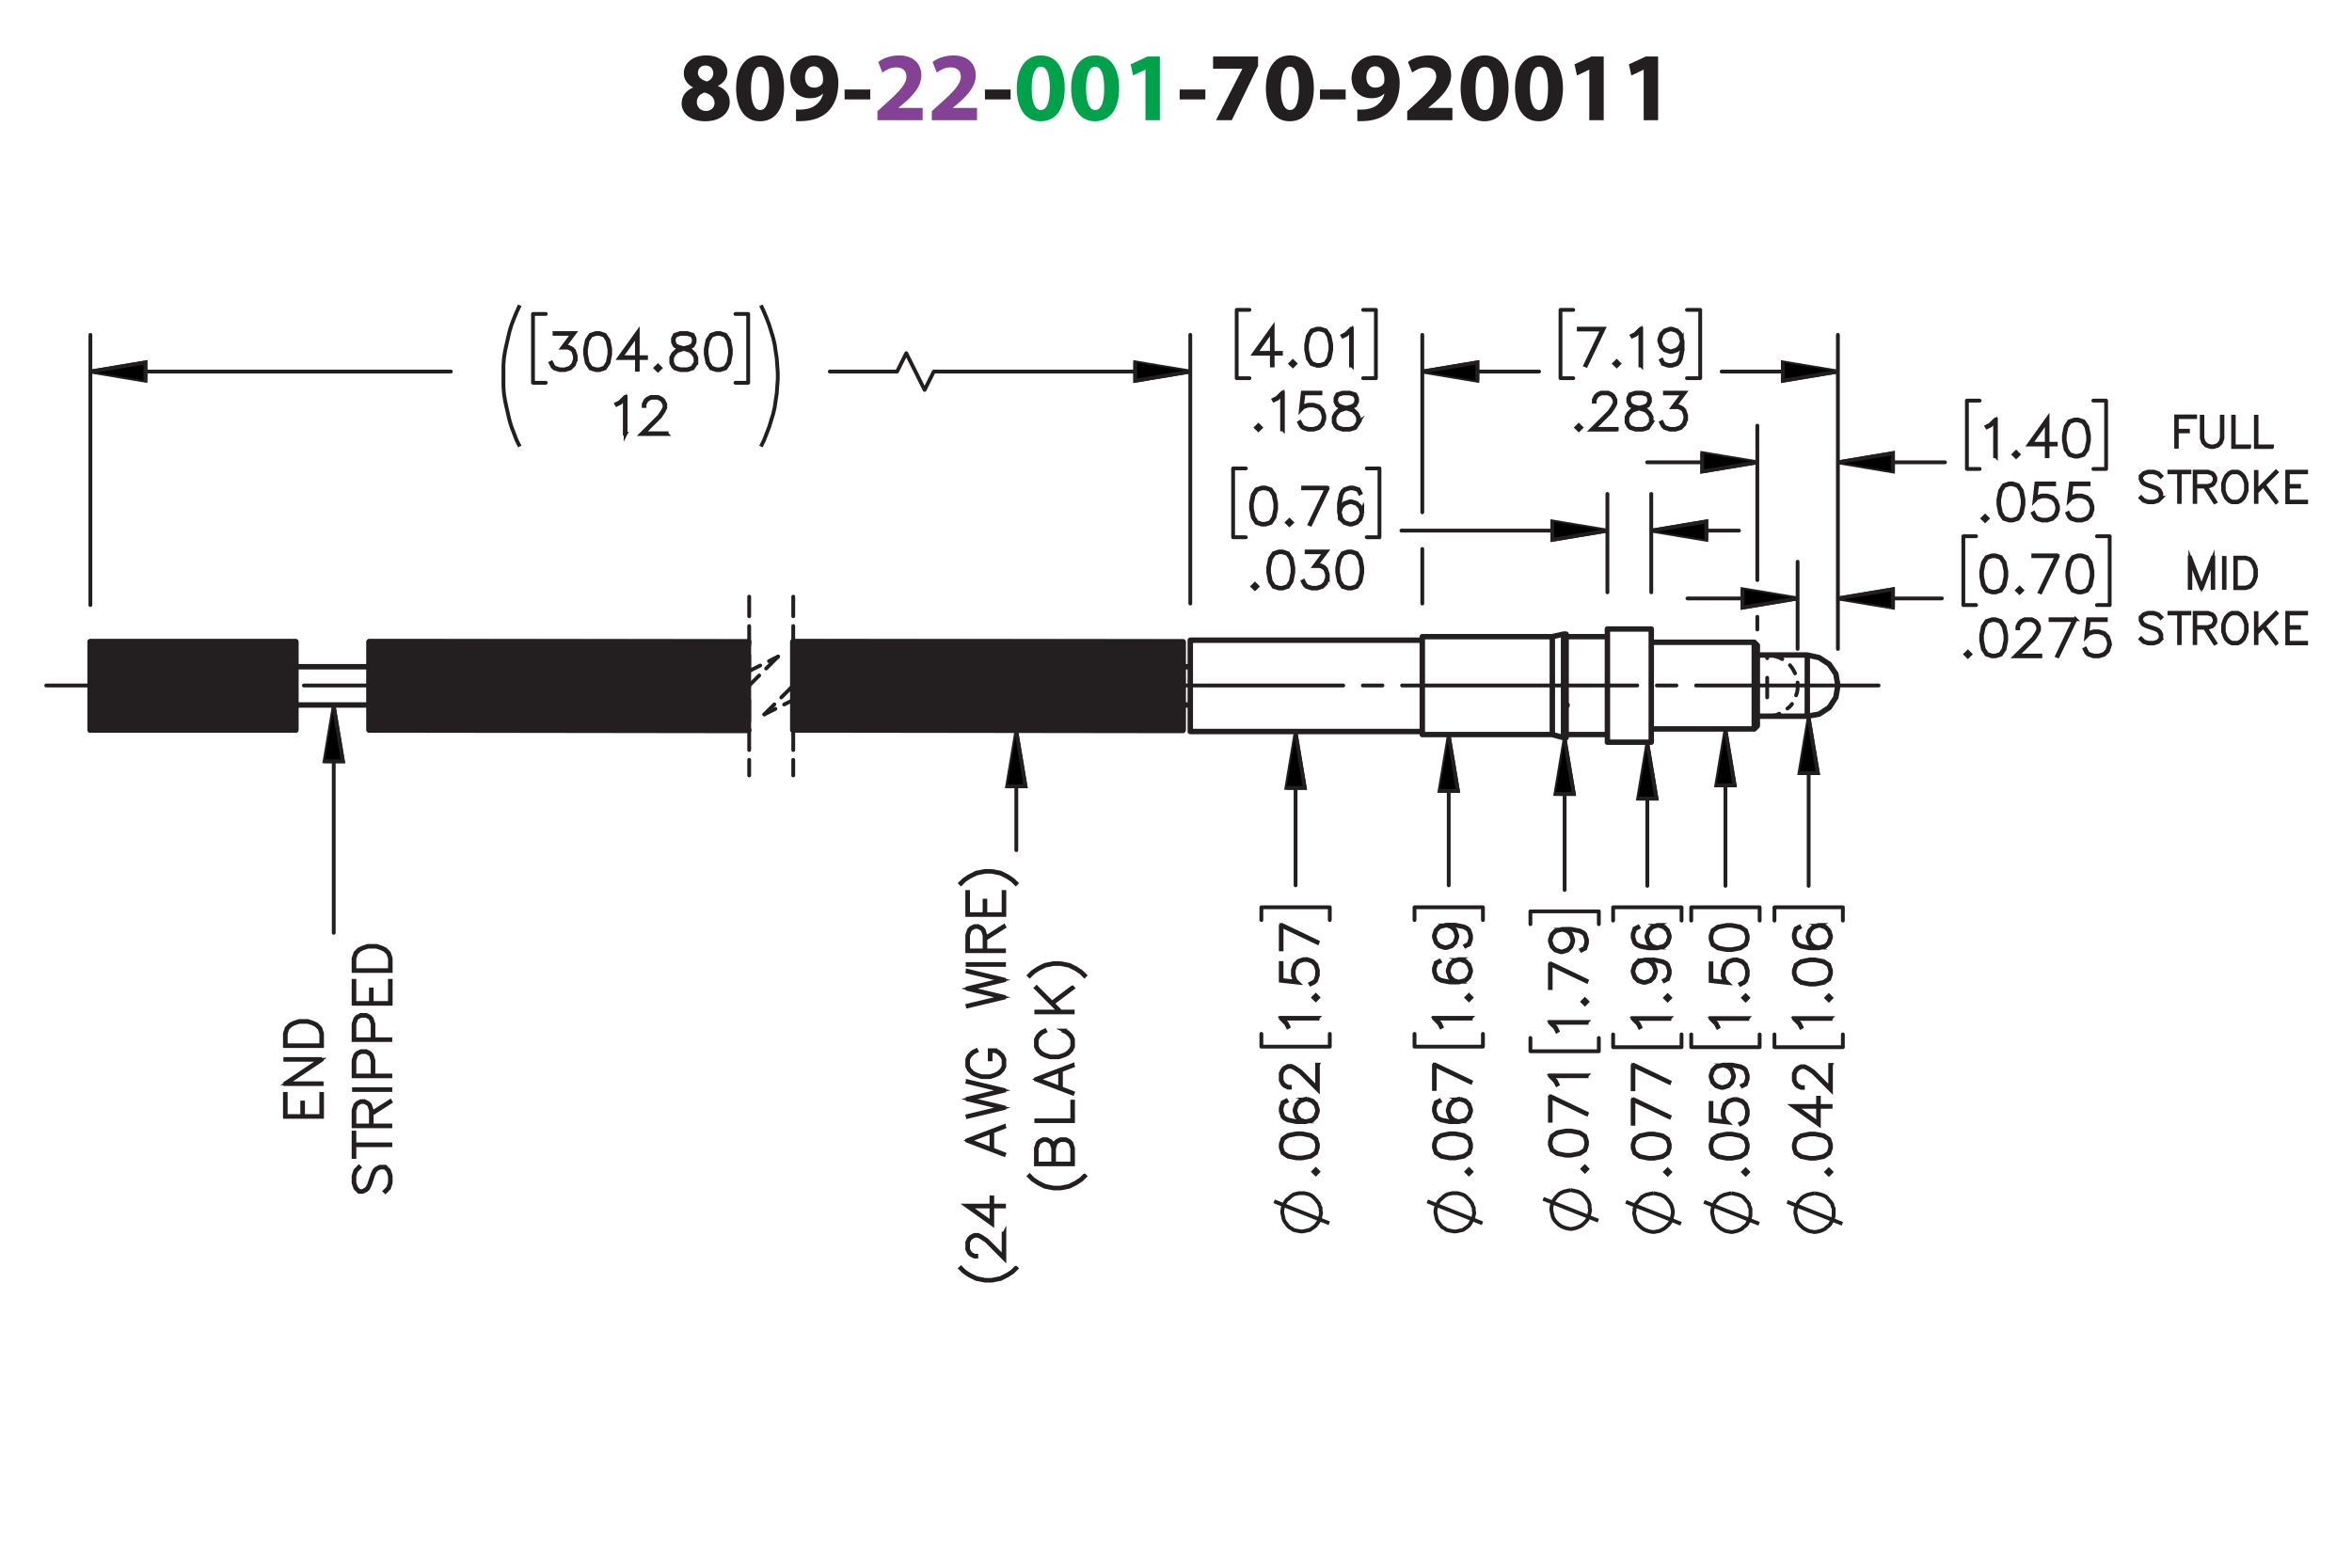 <?xml version="1.0" encoding="UTF-8"?><svg id="Layer_1" xmlns="http://www.w3.org/2000/svg" viewBox="0 0 432 288"><defs><style>.cls-1{stroke-dashoffset:42.581px;}.cls-1,.cls-2,.cls-3,.cls-4,.cls-5,.cls-6,.cls-7,.cls-8,.cls-9,.cls-10,.cls-11,.cls-12{stroke:#231f20;}.cls-1,.cls-2,.cls-4,.cls-5,.cls-7,.cls-9,.cls-10,.cls-11,.cls-12{stroke-linecap:round;stroke-linejoin:round;}.cls-1,.cls-3,.cls-4,.cls-5,.cls-6,.cls-7,.cls-9,.cls-10,.cls-11{stroke-width:.7px;}.cls-1,.cls-3,.cls-4,.cls-5,.cls-7,.cls-9,.cls-10,.cls-11,.cls-12{fill:none;}.cls-1,.cls-7,.cls-9{stroke-dasharray:43.2 3.6 3.6 3.6;}.cls-2,.cls-13{fill:#231f20;}.cls-3,.cls-6,.cls-8{stroke-miterlimit:10;}.cls-4{stroke-dashoffset:1.331px;}.cls-4,.cls-10,.cls-11{stroke-dasharray:3.6 1.8;}.cls-7{stroke-dashoffset:-3.824px;}.cls-8{stroke-width:.7px;}.cls-14{fill:#00a14b;}.cls-9{stroke-dashoffset:6.671px;}.cls-15{fill:#834293;}.cls-10{stroke-dashoffset:-.203px;}.cls-11{stroke-dashoffset:.491px;}</style></defs><path class="cls-13" d="M127.287,16.049c-1.135-.594-1.693-1.548-1.693-2.575,0-1.98,1.783-3.295,4.123-3.295,2.737,0,3.871,1.585,3.871,3.007,0,1.008-.54,1.998-1.71,2.575v.054c1.152.432,2.161,1.404,2.161,2.898,0,2.125-1.783,3.565-4.502,3.565-2.971,0-4.339-1.675-4.339-3.259,0-1.404.81-2.377,2.089-2.935v-.036ZM131.248,18.93c0-1.026-.774-1.639-1.836-1.927-.9.252-1.422.9-1.422,1.747-.018.846.63,1.639,1.656,1.639.954,0,1.603-.63,1.603-1.458ZM128.186,13.384c0,.792.702,1.296,1.639,1.585.63-.18,1.188-.756,1.188-1.476,0-.738-.415-1.458-1.422-1.458-.936,0-1.405.63-1.405,1.35Z"/><path class="cls-13" d="M144.01,16.175c0,3.601-1.458,6.104-4.43,6.104-3.024,0-4.357-2.719-4.375-6.032,0-3.403,1.422-6.067,4.447-6.067,3.115,0,4.357,2.791,4.357,5.996ZM137.942,16.247c0,2.683.648,3.961,1.692,3.961,1.062,0,1.639-1.333,1.639-3.997,0-2.593-.558-3.961-1.657-3.961-.99,0-1.674,1.261-1.674,3.997Z"/><path class="cls-13" d="M146.204,20.119c.36.036.648.018,1.188,0,.846-.054,1.692-.288,2.305-.72.774-.522,1.278-1.296,1.476-2.179l-.036-.018c-.522.54-1.296.846-2.359.846-1.98,0-3.637-1.368-3.637-3.655s1.837-4.213,4.412-4.213c3.007,0,4.429,2.305,4.429,5.042,0,2.449-.774,4.213-2.053,5.401-1.116,1.008-2.665,1.548-4.483,1.621-.45.036-.936.018-1.242,0v-2.124ZM147.86,14.23c0,1.009.559,1.873,1.657,1.873.756,0,1.278-.342,1.53-.756.09-.18.126-.36.126-.702.018-1.243-.45-2.467-1.728-2.467-.918,0-1.585.828-1.585,2.052Z"/><path class="cls-13" d="M159.849,16.445v1.818h-4.718v-1.818h4.718Z"/><path class="cls-15" d="M161.162,22.081v-1.656l1.494-1.351c2.575-2.305,3.817-3.619,3.835-4.987,0-.955-.558-1.711-1.909-1.711-1.008,0-1.891.504-2.503.955l-.774-1.945c.864-.666,2.251-1.206,3.817-1.206,2.665,0,4.106,1.548,4.106,3.655,0,1.981-1.405,3.547-3.115,5.06l-1.08.9v.036h4.429v2.251h-8.3Z"/><path class="cls-15" d="M171.151,22.081v-1.656l1.494-1.351c2.575-2.305,3.817-3.619,3.835-4.987,0-.955-.559-1.711-1.909-1.711-1.008,0-1.891.504-2.503.955l-.774-1.945c.864-.666,2.251-1.206,3.817-1.206,2.665,0,4.106,1.548,4.106,3.655,0,1.981-1.405,3.547-3.115,5.06l-1.08.9v.036h4.429v2.251h-8.3Z"/><path class="cls-13" d="M185.625,16.445v1.818h-4.718v-1.818h4.718Z"/><path class="cls-14" d="M195.561,16.175c0,3.601-1.458,6.104-4.429,6.104-3.025,0-4.357-2.719-4.375-6.032,0-3.403,1.422-6.067,4.447-6.067,3.115,0,4.357,2.791,4.357,5.996ZM189.494,16.247c0,2.683.648,3.961,1.692,3.961,1.062,0,1.639-1.333,1.639-3.997,0-2.593-.558-3.961-1.657-3.961-.99,0-1.674,1.261-1.674,3.997Z"/><path class="cls-14" d="M205.551,16.175c0,3.601-1.458,6.104-4.43,6.104-3.024,0-4.357-2.719-4.375-6.032,0-3.403,1.422-6.067,4.447-6.067,3.115,0,4.357,2.791,4.357,5.996ZM199.483,16.247c0,2.683.648,3.961,1.692,3.961,1.062,0,1.639-1.333,1.639-3.997,0-2.593-.558-3.961-1.657-3.961-.99,0-1.674,1.261-1.674,3.997Z"/><path class="cls-14" d="M210.391,12.808h-.036l-2.233,1.062-.45-2.053,3.115-1.44h2.251v11.704h-2.647v-9.273Z"/><path class="cls-13" d="M221.391,16.445v1.818h-4.718v-1.818h4.718Z"/><path class="cls-13" d="M231.074,10.377v1.728l-4.824,9.975h-2.899l4.825-9.417v-.036h-5.365v-2.251h8.264Z"/><path class="cls-13" d="M241.316,16.175c0,3.601-1.458,6.104-4.43,6.104-3.023,0-4.356-2.719-4.375-6.032,0-3.403,1.423-6.067,4.447-6.067,3.115,0,4.357,2.791,4.357,5.996ZM235.249,16.247c0,2.683.647,3.961,1.692,3.961,1.062,0,1.639-1.333,1.639-3.997,0-2.593-.559-3.961-1.656-3.961-.99,0-1.675,1.261-1.675,3.997Z"/><path class="cls-13" d="M247.166,16.445v1.818h-4.719v-1.818h4.719Z"/><path class="cls-13" d="M249.307,20.119c.359.036.647.018,1.188,0,.847-.054,1.693-.288,2.305-.72.774-.522,1.279-1.296,1.477-2.179l-.035-.018c-.523.54-1.297.846-2.359.846-1.98,0-3.637-1.368-3.637-3.655s1.836-4.213,4.411-4.213c3.007,0,4.429,2.305,4.429,5.042,0,2.449-.773,4.213-2.053,5.401-1.115,1.008-2.664,1.548-4.482,1.621-.451.036-.936.018-1.242,0v-2.124ZM250.963,14.23c0,1.009.559,1.873,1.656,1.873.756,0,1.278-.342,1.53-.756.091-.18.126-.36.126-.702.018-1.243-.449-2.467-1.728-2.467-.918,0-1.584.828-1.584,2.052Z"/><path class="cls-13" d="M258.468,22.081v-1.656l1.494-1.351c2.575-2.305,3.817-3.619,3.835-4.987,0-.955-.559-1.711-1.908-1.711-1.008,0-1.891.504-2.503.955l-.774-1.945c.865-.666,2.251-1.206,3.817-1.206,2.665,0,4.106,1.548,4.106,3.655,0,1.981-1.405,3.547-3.115,5.06l-1.08.9v.036h4.429v2.251h-8.3Z"/><path class="cls-13" d="M277.082,16.175c0,3.601-1.459,6.104-4.43,6.104-3.025,0-4.357-2.719-4.375-6.032,0-3.403,1.422-6.067,4.447-6.067,3.115,0,4.357,2.791,4.357,5.996ZM271.014,16.247c0,2.683.648,3.961,1.693,3.961,1.062,0,1.639-1.333,1.639-3.997,0-2.593-.559-3.961-1.657-3.961-.99,0-1.675,1.261-1.675,3.997Z"/><path class="cls-13" d="M287.072,16.175c0,3.601-1.459,6.104-4.43,6.104-3.025,0-4.357-2.719-4.375-6.032,0-3.403,1.422-6.067,4.447-6.067,3.115,0,4.357,2.791,4.357,5.996ZM281.004,16.247c0,2.683.648,3.961,1.693,3.961,1.062,0,1.639-1.333,1.639-3.997,0-2.593-.559-3.961-1.657-3.961-.99,0-1.675,1.261-1.675,3.997Z"/><path class="cls-13" d="M291.912,12.808h-.035l-2.233,1.062-.45-2.053,3.115-1.44h2.25v11.704h-2.647v-9.273Z"/><path class="cls-13" d="M301.902,12.808h-.036l-2.233,1.062-.449-2.053,3.115-1.44h2.25v11.704h-2.647v-9.273Z"/><polygon class="cls-2" points="217.261 134.197 145.612 134.102 145.612 117.899 217.261 117.994 217.261 134.197"/><polygon class="cls-2" points="137.463 134.197 67.781 134.102 67.781 117.899 137.463 117.994 137.463 134.197"/><rect class="cls-2" x="16.549" y="117.899" width="37.74" height="16.203"/><path class="cls-8" d="M105.741,66.031l-.324.98-.666.66-.982.319h-.973l-.981-.319-.347-.337-.32-.643.129-.071.315.625.293.301.928.306h.938l.928-.306.608-.612.311-.926v-.616l-.311-.926-.302-.288-.609-.31h-1.083l1.91-2.539h-3.353v-.146h3.647l-1.91,2.539h.826l.666.328.337.346.324.979v.656Z"/><path class="cls-8" d="M112.075,65.078l-.315,1.604-.666.988-.991.319h-.657l-.991-.319-.662-.988-.32-1.604v-.975l.32-1.604.662-.988.991-.328h.657l.991.328.666.988.315,1.604v.975ZM111.933,65.056v-.93l-.32-1.573-.608-.917-.919-.306h-.618l-.919.306-.613.917-.315,1.573v.93l.315,1.573.613.917.919.306h.618l.919-.306.608-.917.32-1.573Z"/><path class="cls-8" d="M118.657,65.774h-1.519v2.153h-.146v-2.153h-3.256l3.402-4.745v4.599h1.519v.146ZM116.992,65.628v-4.143l-2.967,4.143h2.967Z"/><path class="cls-8" d="M121.269,67.608l-.417.407-.417-.407.417-.416.417.416ZM121.069,67.608l-.218-.217-.217.217.217.217.218-.217Z"/><path class="cls-8" d="M127.896,66.673l-.662.997-.991.319h-1.292l-.981-.319-.347-.337-.329-.66v-.988l.329-.665.662-.651,1.013-.337-.684-.164-.666-.336-.333-.669v-.673l.333-.678,1.004-.328h1.292l1.0.328.337.678v.673l-.337.669-.666.336-.679.164.035.009.973.328.666.651.324.665v.988ZM127.754,66.638v-.917l-.311-.607-.608-.62-.937-.306-.302-.085-.298.085-.937.306-.613.62-.307.607v.917l.307.607.293.301.928.306h1.253l.919-.306.613-.909ZM127.434,62.828v-.603l-.302-.589-.91-.306h-1.253l-.911.306-.302.589v.603l.302.598.609.297.928.239.928-.239.608-.297.302-.598Z"/><path class="cls-8" d="M134.23,65.078l-.315,1.604-.666.988-.991.319h-.657l-.991-.319-.662-.988-.32-1.604v-.975l.32-1.604.662-.988.991-.328h.657l.991.328.666.988.315,1.604v.975ZM134.088,65.056v-.93l-.32-1.573-.608-.917-.919-.306h-.618l-.919.306-.613.917-.315,1.573v.93l.315,1.573.613.917.919.306h.618l.919-.306.608-.917.32-1.573Z"/><path class="cls-8" d="M114.908,79.669h-.146v-6.5l-.835.847-.648.315-.071-.124.625-.319.972-.961h.102v6.744Z"/><path class="cls-8" d="M122.439,79.731h-4.625l3.298-3.283.625-.944.311-.62v-.598l-.311-.607-.297-.301-.612-.306h-1.234l-.608.306-.302.301-.31.607v.301h-.142v-.337l.324-.665.337-.332.666-.328h1.309l.661.328.337.332.329.665v.674l-.329.651-.644.961-3.067,3.057h4.283v.137Z"/><path class="cls-8" d="M235.273,64.975h-1.519v2.153h-.146v-2.153h-3.254l3.4-4.745v4.599h1.519v.146ZM233.608,64.829v-4.143l-2.966,4.143h2.966Z"/><path class="cls-8" d="M237.884,66.81l-.417.407-.417-.407.417-.416.417.416ZM237.685,66.81l-.218-.217-.218.217.218.217.218-.217Z"/><path class="cls-8" d="M244.509,64.279l-.315,1.604-.666.988-.99.319h-.657l-.99-.319-.661-.988-.319-1.604v-.975l.319-1.604.661-.988.99-.328h.657l.99.328.666.988.315,1.604v.975ZM244.366,64.257v-.93l-.319-1.573-.608-.917-.919-.306h-.617l-.919.306-.613.917-.315,1.573v.93l.315,1.573.613.917.919.306h.617l.919-.306.608-.917.319-1.573Z"/><path class="cls-8" d="M248.295,67.128h-.146v-6.5l-.834.847-.648.315-.071-.124.626-.319.973-.961h.102v6.744Z"/><path class="cls-8" d="M231.553,78.552l-.417.407-.417-.407.417-.416.417.416ZM231.353,78.552l-.218-.217-.218.217.218.217.218-.217Z"/><path class="cls-8" d="M235.633,78.871h-.146v-6.5l-.834.847-.648.315-.071-.124.626-.319.973-.961h.102v6.744Z"/><path class="cls-8" d="M243.239,76.974l-.324.98-.666.66-.981.319h-.973l-.981-.319-.347-.337-.319-.643.128-.071.315.625.293.301.928.306h.938l.928-.306.608-.612.31-.926v-.616l-.31-.926-.608-.607-.928-.31h-.938l-.928.31-.443.457.342-3.133h3.25v.146h-3.121l-.289,2.583.191-.182.981-.323h.973l.981.323.666.665.324.979v.656Z"/><path class="cls-8" d="M249.57,77.617l-.662.997-.99.319h-1.292l-.981-.319-.347-.337-.328-.66v-.988l.328-.665.661-.651,1.013-.337-.684-.164-.666-.336-.333-.669v-.673l.333-.678,1.003-.328h1.292l.999.328.338.678v.673l-.338.669-.666.336-.679.164.035.009.973.328.666.651.324.665v.988ZM249.428,77.581v-.917l-.31-.607-.608-.62-.936-.306-.302-.085-.298.085-.936.306-.613.62-.306.607v.917l.306.607.293.301.928.306h1.253l.919-.306.612-.909ZM249.108,73.771v-.603l-.302-.589-.91-.306h-1.253l-.91.306-.302.589v.603l.302.598.608.297.929.239.928-.239.608-.297.302-.598Z"/><path class="cls-8" d="M294.555,60.385l-3.241,6.761-.125-.049,3.126-6.566h-4.338v-.146h4.578Z"/><path class="cls-8" d="M297.364,66.81l-.417.407-.417-.407.417-.416.417.416ZM297.165,66.81l-.218-.217-.218.217.218.217.218-.217Z"/><path class="cls-8" d="M301.444,67.128h-.146v-6.5l-.834.847-.648.315-.071-.124.626-.319.973-.961h.102v6.744Z"/><path class="cls-8" d="M309.051,64.279l-.315,1.604-.329.651-.346.337-.981.319h-.657l-.999-.319-.328-.66.129-.076.31.612.91.306h.617l.928-.306.288-.301.311-.616.319-1.573v-1.134l-.182.545-.666.665-.981.328h-.338l-.981-.328-.666-.665-.324-.979v-.337l.324-.979.666-.66.981-.328h.338l.981.328.666.66.324,1.298v1.608ZM308.908,62.68l-.31-1.232-.608-.611-.928-.306h-.302l-.929.306-.607.611-.311.922v.301l.311.926.607.607.929.31h.302l.928-.31.608-.607.31-.917Z"/><path class="cls-8" d="M290.398,78.552l-.417.407-.418-.407.418-.416.417.416ZM290.199,78.552l-.218-.217-.218.217.218.217.218-.217Z"/><path class="cls-8" d="M296.954,78.933h-4.628l3.3-3.283.627-.944.31-.62v-.598l-.31-.607-.298-.301-.613-.306h-1.234l-.608.306-.303.301-.31.607v.301h-.143v-.337l.324-.665.338-.332.666-.328h1.31l.662.328.338.332.328.665v.674l-.328.651-.644.961-3.069,3.057h4.286v.137Z"/><path class="cls-8" d="M303.359,77.617l-.662.997-.99.319h-1.293l-.981-.319-.346-.337-.329-.66v-.988l.329-.665.661-.651,1.013-.337-.684-.164-.666-.336-.334-.669v-.673l.334-.678,1.003-.328h1.293l.999.328.338.678v.673l-.338.669-.666.336-.68.164.036.009.973.328.666.651.324.665v.988ZM303.217,77.581v-.917l-.31-.607-.608-.62-.938-.306-.302-.085-.298.085-.936.306-.613.62-.307.607v.917l.307.607.293.301.929.306h1.252l.92-.306.612-.909ZM302.897,73.771v-.603l-.302-.589-.911-.306h-1.252l-.911.306-.302.589v.603l.302.598.608.297.929.239.929-.239.608-.297.302-.598Z"/><path class="cls-8" d="M309.693,76.974l-.324.98-.666.66-.981.319h-.974l-.981-.319-.346-.337-.32-.643.129-.071.315.625.293.301.929.306h.936l.929-.306.608-.612.31-.926v-.616l-.31-.926-.302-.288-.608-.31h-1.084l1.91-2.539h-3.353v-.146h3.647l-1.91,2.539h.826l.666.328.338.346.324.979v.656Z"/><path class="cls-8" d="M234.393,93.461l-.315,1.604-.666.988-.99.319h-.658l-.99-.319-.662-.988-.319-1.604v-.975l.319-1.604.662-.988.99-.328h.658l.99.328.666.988.315,1.604v.975ZM234.25,93.439v-.93l-.319-1.573-.608-.917-.92-.306h-.617l-.919.306-.613.917-.315,1.573v.93l.315,1.573.613.917.919.306h.617l.92-.306.608-.917.319-1.573Z"/><path class="cls-8" d="M237.253,95.992l-.417.407-.418-.407.418-.416.417.416ZM237.054,95.992l-.218-.217-.218.217.218.217.218-.217Z"/><path class="cls-8" d="M243.929,89.567l-3.242,6.761-.125-.049,3.127-6.566h-4.339v-.146h4.579Z"/><path class="cls-8" d="M250.214,94.414l-.324.98-.666.66-.981.319h-.338l-.981-.319-.667-.66-.324-1.298v-1.608l.315-1.604.329-.656.347-.332.981-.328h.657l.999.328.329.66-.129.075-.31-.611-.911-.306h-.617l-.929.306-.288.301-.311.616-.319,1.573v1.134l.182-.545.667-.665.981-.328h.338l.981.328.666.665.324.98v.336ZM250.071,94.392v-.297l-.31-.926-.608-.607-.929-.31h-.302l-.929.31-.608.607-.31.917.31,1.231.608.612.929.306h.302l.929-.306.608-.612.31-.926Z"/><path class="cls-8" d="M230.919,107.733l-.417.408-.418-.408.418-.416.417.416ZM230.72,107.733l-.218-.217-.218.217.218.218.218-.218Z"/><path class="cls-8" d="M237.546,105.204l-.315,1.603-.666.988-.99.319h-.658l-.99-.319-.662-.988-.319-1.603v-.975l.319-1.604.662-.988.99-.328h.658l.99.328.666.988.315,1.604v.975ZM237.403,105.182v-.93l-.319-1.573-.608-.917-.92-.306h-.617l-.919.306-.613.917-.315,1.573v.93l.315,1.573.613.917.919.306h.617l.92-.306.608-.917.319-1.573Z"/><path class="cls-8" d="M243.88,106.156l-.324.98-.666.66-.981.319h-.974l-.981-.319-.346-.337-.32-.643.129-.07.315.624.293.302.929.306h.936l.929-.306.608-.611.31-.927v-.615l-.31-.926-.302-.288-.608-.31h-1.084l1.91-2.539h-3.353v-.146h3.647l-1.91,2.539h.826l.666.328.338.346.324.98v.655Z"/><path class="cls-8" d="M250.214,105.204l-.315,1.603-.666.988-.99.319h-.658l-.99-.319-.662-.988-.319-1.603v-.975l.319-1.604.662-.988.99-.328h.658l.99.328.666.988.315,1.604v.975ZM250.071,105.182v-.93l-.319-1.573-.608-.917-.92-.306h-.617l-.919.306-.613.917-.315,1.573v.93l.315,1.573.613.917.919.306h.617l.92-.306.608-.917.319-1.573Z"/><path class="cls-8" d="M366.594,83.816h-.146v-6.5l-.834.847-.648.315-.071-.124.626-.319.973-.961h.102v6.744Z"/><path class="cls-8" d="M370.728,83.497l-.417.407-.417-.407.417-.416.417.416ZM370.528,83.497l-.218-.217-.218.217.218.217.218-.217Z"/><path class="cls-8" d="M377.601,81.663h-1.519v2.153h-.146v-2.153h-3.254l3.4-4.745v4.599h1.519v.146ZM375.935,81.517v-4.143l-2.966,4.143h2.966Z"/><path class="cls-8" d="M383.684,80.967l-.315,1.604-.666.988-.99.319h-.657l-.99-.319-.661-.988-.319-1.604v-.975l.319-1.604.661-.988.99-.328h.657l.99.328.666.988.315,1.604v.975ZM383.541,80.945v-.93l-.319-1.573-.608-.917-.919-.306h-.617l-.919.306-.613.917-.315,1.573v.93l.315,1.573.613.917.919.306h.617l.919-.306.608-.917.319-1.573Z"/><path class="cls-8" d="M365.032,95.239l-.417.407-.418-.407.418-.416.417.416ZM364.833,95.239l-.218-.217-.218.217.218.217.218-.217Z"/><path class="cls-8" d="M371.659,92.709l-.315,1.604-.666.988-.99.319h-.658l-.99-.319-.662-.988-.319-1.604v-.975l.319-1.604.662-.988.99-.328h.658l.99.328.666.988.315,1.604v.975ZM371.517,92.686v-.93l-.319-1.573-.608-.917-.92-.306h-.617l-.919.306-.613.917-.315,1.573v.93l.315,1.573.613.917.919.306h.617l.92-.306.608-.917.319-1.573Z"/><path class="cls-8" d="M377.993,93.661l-.324.98-.666.66-.981.319h-.974l-.981-.319-.346-.337-.32-.643.129-.071.315.625.293.301.929.306h.936l.929-.306.608-.612.31-.926v-.616l-.31-.926-.608-.607-.929-.31h-.936l-.929.31-.444.457.342-3.133h3.252v.146h-3.123l-.288,2.583.19-.182.981-.323h.974l.981.323.666.665.324.979v.656Z"/><path class="cls-8" d="M384.327,93.661l-.324.98-.666.66-.981.319h-.974l-.981-.319-.346-.337-.32-.643.129-.071.315.625.293.301.929.306h.936l.929-.306.608-.612.31-.926v-.616l-.31-.926-.608-.607-.929-.31h-.936l-.929.31-.444.457.342-3.133h3.252v.146h-3.123l-.288,2.583.19-.182.981-.323h.974l.981.323.666.665.324.979v.656Z"/><path class="cls-8" d="M368.506,105.921l-.315,1.603-.666.988-.99.319h-.658l-.99-.319-.662-.988-.319-1.603v-.975l.319-1.604.662-.988.99-.328h.658l.99.328.666.988.315,1.604v.975ZM368.363,105.898v-.93l-.319-1.573-.608-.917-.92-.306h-.617l-.919.306-.613.917-.315,1.573v.93l.315,1.573.613.917.919.306h.617l.92-.306.608-.917.319-1.573Z"/><path class="cls-8" d="M371.366,108.45l-.417.408-.418-.408.418-.416.417.416ZM371.167,108.45l-.218-.217-.218.217.218.218.218-.218Z"/><path class="cls-8" d="M378.042,102.026l-3.242,6.761-.125-.049,3.127-6.566h-4.339v-.146h4.579Z"/><path class="cls-8" d="M384.327,105.921l-.315,1.603-.666.988-.99.319h-.658l-.99-.319-.662-.988-.319-1.603v-.975l.319-1.604.662-.988.99-.328h.658l.99.328.666.988.315,1.604v.975ZM384.185,105.898v-.93l-.319-1.573-.608-.917-.92-.306h-.617l-.919.306-.613.917-.315,1.573v.93l.315,1.573.613.917.919.306h.617l.92-.306.608-.917.319-1.573Z"/><path class="cls-8" d="M361.866,120.192l-.417.408-.418-.408.418-.416.417.416ZM361.667,120.192l-.218-.217-.218.217.218.218.218-.218Z"/><path class="cls-8" d="M368.493,117.663l-.315,1.603-.666.988-.99.319h-.658l-.99-.319-.662-.988-.319-1.603v-.975l.319-1.605.662-.988.99-.327h.658l.99.327.666.988.315,1.605v.975ZM368.351,117.641v-.931l-.319-1.572-.608-.918-.92-.306h-.617l-.919.306-.613.918-.315,1.572v.931l.315,1.573.613.917.919.306h.617l.92-.306.608-.917.319-1.573Z"/><path class="cls-8" d="M374.756,120.574h-4.628l3.3-3.283.627-.944.31-.62v-.598l-.31-.607-.298-.302-.613-.306h-1.234l-.608.306-.303.302-.31.607v.301h-.143v-.337l.324-.664.338-.333.666-.327h1.31l.662.327.338.333.328.664v.674l-.328.651-.644.961-3.069,3.058h4.286v.138Z"/><path class="cls-8" d="M381.21,113.769l-3.242,6.761-.125-.049,3.127-6.566h-4.339v-.145h4.579Z"/><path class="cls-8" d="M387.495,118.615l-.324.98-.666.66-.981.319h-.974l-.981-.319-.346-.337-.32-.643.129-.07.315.624.293.302.929.306h.936l.929-.306.608-.611.31-.927v-.615l-.31-.926-.608-.607-.929-.31h-.936l-.929.31-.444.456.342-3.132h3.252v.145h-3.123l-.288,2.583.19-.182.981-.323h.974l.981.323.666.665.324.98v.655Z"/><path class="cls-8" d="M403.182,76.623h-3.358v2.502h2.046v.121h-2.046v2.824h-.118v-5.568h3.477v.121Z"/><path class="cls-8" d="M408.208,80.504l-.272.809-.546.545-.81.264h-.542l-.81-.264-.55-.545-.269-.809v-3.944h.118v3.926l.256.765.503.505.767.252h.509l.767-.252.506-.505.253-.765v-3.926h.121v3.944Z"/><path class="cls-8" d="M413.118,82.122h-2.952v-5.561h.118v5.448h2.834v.113Z"/><path class="cls-8" d="M417.298,82.122h-2.952v-5.561h.118v5.448h2.834v.113Z"/><path class="cls-8" d="M396.97,91.451l-.558.552-.81.264h-1.067l-.81-.264-.539-.53.088-.091.514.519.766.252h1.034l.766-.252.495-.498v-.747l-.253-.505-.249-.245-.51-.263-1.576-.523-.543-.263-.278-.278-.268-.545v-.564l.554-.553.81-.271h1.067l.81.271.543.531-.092.091-.51-.519-.766-.252h-1.034l-.766.252-.499.498v.487l.257.501.249.245.51.264,1.576.523.542.264.275.278.272.545v.827Z"/><path class="cls-8" d="M402.138,86.768h-1.782v5.448h-.12v-5.448h-1.778v-.121h3.681v.121Z"/><path class="cls-8" d="M406.899,88.297l-.272.545-.286.278-.81.271h-.418l1.777,2.792-.106.055-1.815-2.846h-1.752v2.824h-.117v-5.568h2.431l.81.271.286.274.272.549v.556ZM406.778,88.264v-.494l-.253-.501-.242-.249-.766-.252h-2.299v2.502h2.299l.766-.256.242-.245.253-.505Z"/><path class="cls-8" d="M412.653,90.123l-.272.801-.264.541-.539.538-.55.264h-1.081l-.546-.264-.543-.538-.26-.541-.272-.801v-1.324l.272-.801.26-.541.543-.538.546-.271h1.081l.55.271.539.538.264.541.272.801v1.324ZM412.532,90.108v-1.295l-.257-.772-.26-.509-.514-.512-.502-.252h-1.019l-.506.252-.51.512-.264.509-.253.772v1.295l.253.772.264.509.51.512.506.252h1.019l.502-.252.514-.512.26-.509.257-.772Z"/><path class="cls-8" d="M418.13,92.175l-.092.069-2.328-3.088-1.246,1.244v1.815h-.117v-5.51h.117v3.53l3.574-3.574.092.091-2.328,2.323,2.328,3.099Z"/><path class="cls-8" d="M423.576,92.267h-3.475v-5.62h3.475v.121h-3.357v2.502h2.046v.121h-2.046v2.762h3.357v.113Z"/><path class="cls-8" d="M406.521,108.003h-.117v-5.188l-1.982,5.188h-.124l-1.985-5.188v5.188h-.118v-5.568h.1l2.065,5.403,2.062-5.403h.1v5.568Z"/><path class="cls-8" d="M408.598,108.003h-.118v-5.51h.118v5.51Z"/><path class="cls-8" d="M414.358,105.91l-.272.802-.26.541-.551.538-.811.263h-1.908v-5.619h1.908l.811.271.551.538.26.541.272.801v1.324ZM414.237,105.895v-1.295l-.253-.772-.264-.509-.503-.512-.768-.252h-1.775v5.385h1.775l.768-.252.503-.513.264-.508.253-.772Z"/><path class="cls-8" d="M396.97,117.384l-.558.553-.81.263h-1.067l-.81-.263-.539-.531.088-.091.514.519.766.252h1.034l.766-.252.495-.498v-.746l-.253-.505-.249-.245-.51-.264-1.576-.522-.543-.264-.278-.278-.268-.545v-.564l.554-.553.81-.271h1.067l.81.271.543.53-.092.092-.51-.519-.766-.252h-1.034l-.766.252-.499.498v.486l.257.501.249.245.51.264,1.576.523.542.263.275.278.272.545v.827Z"/><path class="cls-8" d="M402.138,112.701h-1.782v5.447h-.12v-5.447h-1.778v-.121h3.681v.121Z"/><path class="cls-8" d="M406.899,114.231l-.272.545-.286.278-.81.271h-.418l1.777,2.791-.106.055-1.815-2.846h-1.752v2.824h-.117v-5.568h2.431l.81.271.286.274.272.549v.557ZM406.778,114.197v-.494l-.253-.501-.242-.249-.766-.252h-2.299v2.502h2.299l.766-.256.242-.245.253-.505Z"/><path class="cls-8" d="M412.653,116.056l-.272.802-.264.541-.539.538-.55.263h-1.081l-.546-.263-.543-.538-.26-.541-.272-.802v-1.324l.272-.802.26-.541.543-.538.546-.271h1.081l.55.271.539.538.264.541.272.802v1.324ZM412.532,116.041v-1.295l-.257-.772-.26-.508-.514-.513-.502-.252h-1.019l-.506.252-.51.513-.264.508-.253.772v1.295l.253.772.264.508.51.513.506.252h1.019l.502-.252.514-.513.26-.508.257-.772Z"/><path class="cls-8" d="M418.13,118.108l-.092.069-2.328-3.088-1.246,1.244v1.815h-.117v-5.51h.117v3.53l3.574-3.574.092.092-2.328,2.323,2.328,3.099Z"/><path class="cls-8" d="M423.576,118.199h-3.475v-5.619h3.475v.121h-3.357v2.502h2.046v.121h-2.046v2.762h3.357v.113Z"/><path class="cls-3" d="M337.572,109.938l10.115-1.686v3.372l-10.115-1.686M330.173,109.938l-10.115,1.686v-3.372l10.115,1.686M337.572,84.931l10.115-1.686v3.372l-10.115-1.686M322.774,84.931l-10.115,1.686v-3.372l10.115,1.686M295.238,97.481l-10.115,1.686v-3.372l10.115,1.686M303.293,97.481l10.115-1.686v3.372l-10.115-1.686M337.572,68.259l-10.115,1.686v-3.372l10.115,1.686M261.24,68.259l10.115-1.686v3.372l-10.115-1.686M218.625,68.259l-10.115,1.686v-3.372l10.115,1.686M261.24,68.259l10.115-1.686v3.372l-10.115-1.686M218.625,68.259l-10.115,1.686v-3.372l10.115,1.686M16.601,68.259l10.115-1.686v3.372l-10.115-1.686M139.764,82.027l.562-1.124.468-1.218.468-1.218.375-1.218.375-1.218.281-1.218.187-1.311.187-1.218.094-1.311.094-1.311v-1.218l-.094-1.311-.094-1.311-.187-1.218-.187-1.311-.281-1.218-.375-1.218-.375-1.218-.468-1.218-.468-1.124-.562-1.218M95.463,56.084l-.562,1.218-.468,1.124-.468,1.218-.375,1.218-.281,1.218-.281,1.218-.281,1.311-.187,1.218-.094,1.311v3.84l.094,1.311.187,1.218.281,1.311.281,1.218.281,1.218.375,1.218.468,1.218.468,1.218.562,1.124"/><line class="cls-10" x1="137.606" y1="109.409" x2="137.606" y2="123.275"/><line class="cls-4" x1="137.606" y1="123.276" x2="142.916" y2="120.621"/><line class="cls-11" x1="142.916" y1="120.621" x2="137.606" y2="125.93"/><line class="cls-11" x1="137.606" y1="125.931" x2="132.297" y2="131.24"/><line class="cls-4" x1="132.296" y1="131.241" x2="137.606" y2="128.585"/><line class="cls-10" x1="137.606" y1="128.586" x2="137.606" y2="142.452"/><line class="cls-10" x1="145.698" y1="109.409" x2="145.698" y2="123.275"/><line class="cls-4" x1="145.698" y1="123.276" x2="151.008" y2="120.621"/><line class="cls-11" x1="151.008" y1="120.621" x2="145.698" y2="125.93"/><line class="cls-11" x1="145.698" y1="125.931" x2="140.389" y2="131.24"/><line class="cls-4" x1="140.388" y1="131.241" x2="145.698" y2="128.585"/><line class="cls-10" x1="145.698" y1="128.586" x2="145.698" y2="142.452"/><line class="cls-9" x1="8.489" y1="125.931" x2="137.606" y2="125.931"/><line class="cls-7" x1="145.698" y1="125.931" x2="345.05" y2="125.931"/><line class="cls-1" x1="324.586" y1="120.293" x2="324.586" y2="131.568"/><path class="cls-5" d="M325.116,120.334h-.562M325.678,120.428l-.562-.094M326.24,120.615l-.562-.187M326.801,120.802l-.562-.187M327.363,121.083l-.562-.281M329.143,122.675l-.375-.468M329.424,123.144l-.281-.468M329.705,123.706l-.281-.562M330.173,125.954v-.562M330.173,126.609v-.656M330.079,127.171l.094-.562M329.892,127.733l.187-.562M328.768,129.794l.375-.468M328.3,130.168l.468-.375M326.24,131.386l.562-.281M325.678,131.48l.562-.094M325.116,131.573l.562-.094M324.554,131.573h.562M337.572,109.938h19.107M330.173,109.938h-20.23M337.572,119.21v-16.016M330.173,119.21v-16.016M387.493,111.155h-2.341M387.493,98.511v12.644M385.151,98.511h2.341M360.613,111.155h2.341M360.613,98.511v12.644M362.954,98.511h-2.341M337.572,84.931h19.669M322.774,84.931h-20.23M337.572,119.21v-41.023M322.774,106.566v-28.379M322.774,115.651v-2.341M386.837,86.148h-2.341M386.837,73.598v12.55M384.496,73.598h2.341M361.268,86.148h2.341M361.268,73.598v12.55M363.61,73.598h-2.341M295.238,97.481h-37.838M303.293,97.481h16.109M295.238,108.814v-18.076M303.293,108.814v-18.076M253.373,98.699h-2.341M253.373,86.055v12.644M251.031,86.055h2.341M226.492,98.699h2.341M226.492,86.055v12.644M228.834,86.055h-2.341M337.572,68.259h-21.354M261.24,68.259h21.448M337.572,119.21v-57.694M261.24,94.109v-32.593M261.24,110.219v-9.366M312.284,69.477h-2.435M312.284,56.927v12.55M309.849,56.927h2.435M286.622,69.477h2.341M286.622,56.927v12.55M288.963,56.927h-2.341M218.625,68.259h-20.23M261.24,68.259h20.23M218.625,110.874v-49.358M261.24,94.109v-32.593M261.24,110.874v-10.022M252.717,69.477h-2.341M252.717,56.927v12.55M250.375,56.927h2.341M227.148,69.477h2.341M227.148,56.927v12.55M229.489,56.927h-2.341M164.771,68.259h-12.363M166.457,64.888l-1.686,3.372M169.828,71.631l-3.372-6.744M171.514,68.259l-1.686,3.372M218.625,68.259h-47.111M16.601,68.259h66.217M218.625,110.874v-49.358M16.601,111.155v-49.639M137.422,70.32h-2.341M137.422,57.676v12.644M135.081,57.676h2.341M97.898,70.32h2.341M97.898,57.676v12.644M100.239,57.676h-2.341"/><path class="cls-6" d="M337.572,109.938l10.115-1.686v3.372M330.173,109.938l-10.115,1.686v-3.372M337.572,84.931l10.115-1.686v3.372M322.774,84.931l-10.115,1.686v-3.372M295.238,97.481l-10.115,1.686v-3.372M303.293,97.481l10.115-1.686v3.372M337.572,68.259l-10.115,1.686v-3.372M261.24,68.259l10.115-1.686v3.372M218.625,68.259l-10.115,1.686v-3.372M261.24,68.259l10.115-1.686v3.372M218.625,68.259l-10.115,1.686v-3.372M16.601,68.259l10.115-1.686v3.372"/><path class="cls-12" d="M54.346,134.102v-16.203M16.602,134.102v-16.203M67.833,134.102v-16.203M54.346,117.899H16.602M16.602,134.102h37.745M54.346,129.513h13.487M67.833,122.488h-13.487M67.833,134.102h69.683M137.516,117.899h-69.683M331.953,120.802v10.771M331.953,120.802v-.468M322.774,133.353v-14.798M322.212,133.915v-15.922M261.24,134.945v-17.983M287.652,135.507v-19.013M285.123,134.945v-17.983M287.183,135.507v-19.013M295.238,136.35v-20.792M303.293,136.35v-20.792M218.625,134.383v-16.39M218.625,117.993v-.375M217.314,134.102v-16.203M322.774,118.555l-.562-.562M322.212,133.915l.562-.562M322.212,117.993h-18.919M303.293,133.915h18.919M285.123,116.962h-23.883M261.24,134.945h23.883M295.238,116.962h-7.586M287.652,134.945h7.586M287.652,116.494h-.468M287.183,135.507h.468M285.123,134.945l2.061.562M287.183,116.494l-2.061.468M303.293,115.557h-8.055M295.238,136.35h8.055M261.24,117.618h-42.615M218.625,134.383h42.615M331.953,131.573l2.154-.375,1.873-1.218,1.218-1.873.375-2.154-.375-2.154-1.218-1.78-1.873-1.218-2.154-.468M331.953,120.334h-9.179M322.774,131.573h9.179M287.652,129.887l.094-.094.094-.281M145.664,134.102h71.65M217.314,117.899h-71.65M217.314,129.513h1.311M218.625,122.488h-1.311"/><path class="cls-3" d="M308.76,224.82l-10.127-4.032M303.696,219.194l-.469.094-.375.094-.469.094-.375.188-.375.188-.281.281-.281.375-.281.281-.281.375-.094.469-.188.375v.469l-.094.375.094.469.094.375.094.469.188.375.281.375.281.281.281.281.375.281.375.188.469.188.375.094.469.094h.375l.469-.094.469-.094.375-.188.375-.188.375-.281.281-.281.281-.281.281-.375.188-.375.094-.469.094-.375.094-.469v-.375l-.094-.469-.094-.375-.188-.469-.281-.375-.188-.281-.375-.375-.281-.281-.375-.188-.375-.188-.469-.094-.375-.094-.469-.094"/><path class="cls-8" d="M306.306,214.892l.408.418-.408.418-.417-.418.417-.418ZM306.306,215.092l-.218.218.218.219.218-.219-.218-.218Z"/><path class="cls-8" d="M303.772,208.257l1.606.316.989.667.319.991v.658l-.319.992-.989.662-1.606.32h-.976l-1.605-.32-.989-.662-.329-.992v-.658l.329-.991.989-.667,1.605-.316h.976ZM303.751,208.399h-.932l-1.575.32-.918.609-.307.92v.618l.307.921.918.613,1.575.316h.932l1.574-.316.918-.613.307-.921v-.618l-.307-.92-.918-.609-1.574-.32Z"/><path class="cls-8" d="M299.873,201.866l6.769,3.246-.049.125-6.574-3.131v4.345h-.146v-4.585Z"/><path class="cls-8" d="M299.873,195.525l6.769,3.246-.049.125-6.574-3.131v4.345h-.146v-4.585Z"/><path class="cls-8" d="M306.625,187.037v.146h-6.508l.848.836.315.648-.124.071-.319-.627-.963-.973v-.102h6.752Z"/><path class="cls-8" d="M306.306,182.898l.408.418-.408.418-.417-.418.417-.418ZM306.306,183.099l-.218.218.218.218.218-.218-.218-.218Z"/><path class="cls-8" d="M303.772,176.267l1.606.315.651.329.338.347.319.982v.657l-.319,1.001-.661.328-.075-.129.611-.31.307-.911v-.618l-.307-.929-.302-.289-.616-.311-1.574-.319h-1.136l.545.182.666.667.328.982v.338l-.328.982-.666.666-.98.325h-.338l-.981-.325-.66-.666-.329-.982v-.338l.329-.982.66-.667,1.3-.324h1.61ZM302.171,176.409l-1.232.31-.612.609-.307.929v.303l.307.929.612.608.922.311h.302l.928-.311.607-.608.31-.929v-.303l-.31-.929-.607-.609-.919-.31Z"/><path class="cls-8" d="M304.727,169.929l.981.324.661.667.319.982v.338l-.319.982-.661.666-1.3.325h-1.61l-1.605-.315-.657-.329-.332-.347-.329-.982v-.658l.329-1,.66-.329.076.129-.612.311-.307.911v.618l.307.929.302.289.616.31,1.575.32h1.135l-.545-.183-.666-.666-.328-.982v-.338l.328-.982.666-.667.981-.324h.337ZM304.704,170.071h-.297l-.928.31-.607.609-.31.929v.303l.31.929.607.608.919.311,1.233-.311.611-.608.307-.929v-.303l-.307-.929-.611-.609-.928-.31Z"/><path class="cls-3" d="M323.106,224.82l-10.127-4.032M318.043,219.194l-.469.094-.375.094-.469.094-.375.188-.375.188-.375.281-.281.375-.281.281-.188.375-.188.469-.094.375-.094.469v.375l.094.469.094.375.094.469.188.375.281.375.281.281.281.281.375.281.375.188.375.188.469.094.469.094h.375l.469-.094.375-.094.469-.188.375-.188.281-.281.375-.281.281-.281.188-.375.281-.375.094-.469.094-.375v-1.313l-.188-.375-.094-.469-.281-.375-.281-.281-.281-.375-.281-.281-.375-.188-.469-.188-.375-.094-.469-.094-.375-.094"/><path class="cls-8" d="M320.63,214.893l.408.418-.408.418-.417-.418.417-.418ZM320.63,215.093l-.218.218.218.219.218-.219-.218-.218Z"/><path class="cls-8" d="M318.097,208.258l1.606.316.989.667.319.991v.658l-.319.992-.989.662-1.606.32h-.976l-1.605-.32-.989-.662-.329-.992v-.658l.329-.991.989-.667,1.605-.316h.976ZM318.075,208.4h-.932l-1.575.32-.918.609-.307.92v.618l.307.921.918.613,1.575.316h.932l1.574-.316.918-.613.307-.921v-.618l-.307-.92-.918-.609-1.574-.32Z"/><path class="cls-8" d="M319.051,201.916l.981.325.661.667.319.982v.974l-.319.983-.338.347-.643.32-.071-.129.625-.315.302-.294.307-.93v-.939l-.307-.929-.611-.609-.928-.311h-.616l-.928.311-.607.609-.31.929v.939l.31.93.457.444-3.137-.342v-3.256h.146v3.127l2.587.289-.183-.191-.323-.983v-.974l.323-.982.666-.667.981-.325h.656Z"/><path class="cls-8" d="M318.097,195.575l1.606.316.651.329.338.347.319.982v.658l-.319,1.001-.661.329-.075-.129.611-.311.307-.912v-.618l-.307-.929-.302-.289-.616-.311-1.574-.32h-1.136l.545.183.666.667.328.982v.338l-.328.983-.666.667-.98.324h-.338l-.981-.324-.66-.667-.329-.983v-.338l.329-.982.66-.667,1.3-.325h1.61ZM316.495,195.718l-1.232.311-.612.609-.307.929v.303l.307.93.612.609.922.31h.302l.928-.31.607-.609.31-.93v-.303l-.31-.929-.607-.609-.919-.311Z"/><path class="cls-8" d="M320.949,187.036v.146h-6.508l.848.836.315.648-.124.071-.319-.627-.963-.973v-.102h6.752Z"/><path class="cls-8" d="M320.63,182.898l.408.418-.408.418-.417-.418.417-.418ZM320.63,183.098l-.218.218.218.218.218-.218-.218-.218Z"/><path class="cls-8" d="M319.051,176.266l.981.324.661.667.319.982v.974l-.319.982-.338.347-.643.319-.071-.129.625-.315.302-.293.307-.93v-.938l-.307-.929-.611-.609-.928-.31h-.616l-.928.31-.607.609-.31.929v.938l.31.93.457.444-3.137-.343v-3.253h.146v3.124l2.587.289-.183-.19-.323-.982v-.974l.323-.982.666-.667.981-.324h.656Z"/><path class="cls-8" d="M318.097,169.928l1.606.315.989.667.319.991v.657l-.319.991-.989.663-1.606.319h-.976l-1.605-.319-.989-.663-.329-.991v-.657l.329-.991.989-.667,1.605-.315h.976ZM318.075,170.07h-.932l-1.575.319-.918.609-.307.92v.618l.307.92.918.613,1.575.315h.932l1.574-.315.918-.613.307-.92v-.618l-.307-.92-.918-.609-1.574-.319Z"/><path class="cls-3" d="M338.391,224.82l-10.127-4.032M333.327,219.194l-.469.094-.375.094-.469.094-.375.188-.375.188-.375.281-.281.375-.281.281-.188.375-.188.469-.094.375-.094.469v.375l.094.469.094.375.094.469.188.375.281.375.281.281.281.281.375.281.375.188.375.188.469.094.469.094h.375l.469-.094.375-.094.469-.188.375-.188.281-.281.375-.281.281-.281.188-.375.281-.375.094-.469.094-.375v-1.313l-.188-.375-.094-.469-.281-.375-.281-.281-.281-.375-.281-.281-.375-.188-.469-.188-.375-.094-.469-.094-.375-.094"/><path class="cls-8" d="M335.914,214.892l.408.418-.408.418-.417-.418.417-.418ZM335.914,215.092l-.218.218.218.219.218-.219-.218-.218Z"/><path class="cls-8" d="M333.381,208.257l1.606.316.989.667.319.991v.658l-.319.992-.989.662-1.606.32h-.976l-1.605-.32-.989-.662-.329-.992v-.658l.329-.991.989-.667,1.605-.316h.976ZM333.359,208.399h-.932l-1.575.32-.918.609-.307.92v.618l.307.921.918.613,1.575.316h.932l1.574-.316.918-.613.307-.921v-.618l-.307-.92-.918-.609-1.574-.32Z"/><path class="cls-8" d="M334.077,201.666v1.522h2.156v.146h-2.156v3.26l-4.75-3.406h4.604v-1.522h.145ZM333.932,203.334h-4.148l4.148,2.971v-2.971Z"/><path class="cls-8" d="M336.296,195.645v4.634l-3.287-3.304-.945-.627-.621-.311h-.599l-.607.311-.302.298-.307.613v1.236l.307.609.302.303.607.31h.302v.143h-.337l-.666-.324-.332-.338-.329-.667v-1.312l.329-.662.332-.338.666-.329h.674l.652.329.963.644,3.061,3.073v-4.292h.138Z"/><path class="cls-8" d="M336.233,187.036v.146h-6.508l.848.836.315.648-.124.071-.319-.627-.963-.973v-.102h6.752Z"/><path class="cls-8" d="M335.914,182.898l.408.418-.408.418-.417-.418.417-.418ZM335.914,183.098l-.218.218.218.218.218-.218-.218-.218Z"/><path class="cls-8" d="M333.381,176.266l1.606.315.989.667.319.991v.657l-.319.991-.989.663-1.606.319h-.976l-1.605-.319-.989-.663-.329-.991v-.657l.329-.991.989-.667,1.605-.315h.976ZM333.359,176.408h-.932l-1.575.319-.918.609-.307.92v.618l.307.92.918.613,1.575.315h.932l1.574-.315.918-.613.307-.92v-.618l-.307-.92-.918-.609-1.574-.319Z"/><path class="cls-8" d="M334.335,169.928l.981.324.661.667.319.982v.338l-.319.982-.661.666-1.3.325h-1.61l-1.605-.315-.657-.329-.332-.347-.329-.982v-.658l.329-1,.66-.329.076.129-.612.311-.307.911v.618l.307.929.302.289.616.31,1.575.32h1.135l-.545-.183-.666-.666-.328-.982v-.338l.328-.982.666-.667.981-.324h.337ZM334.312,170.07h-.297l-.928.31-.607.609-.31.929v.303l.31.929.607.608.919.311,1.233-.311.611-.608.307-.929v-.303l-.307-.929-.611-.609-.928-.31Z"/><path class="cls-3" d="M293.569,224.257l-10.127-4.032M288.505,218.631l-.469.094-.375.094-.469.094-.375.188-.375.188-.281.281-.375.375-.188.281-.281.375-.188.469-.094.375-.094.469v.375l.094.469.094.375.094.469.188.375.281.375.281.281.281.281.375.281.375.188.469.188.375.094.469.094h.375l.469-.094.375-.094.469-.188.375-.188.375-.281.281-.281.281-.281.281-.375.188-.375.094-.469.094-.375.094-.469-.094-.375v-.469l-.094-.375-.188-.469-.281-.375-.188-.281-.375-.375-.281-.281-.375-.188-.375-.188-.469-.094-.375-.094-.469-.094"/><path class="cls-8" d="M291.106,214.333l.408.418-.408.418-.417-.418.417-.418ZM291.106,214.533l-.218.218.218.218.218-.218-.218-.218Z"/><path class="cls-8" d="M288.573,207.701l1.606.315.989.667.319.991v.657l-.319.991-.989.663-1.606.319h-.976l-1.605-.319-.989-.663-.329-.991v-.657l.329-.991.989-.667,1.605-.315h.976ZM288.552,207.844h-.932l-1.575.319-.918.609-.307.92v.618l.307.92.918.613,1.575.315h.932l1.574-.315.918-.613.307-.92v-.618l-.307-.92-.918-.609-1.574-.319Z"/><path class="cls-8" d="M284.674,201.315l6.769,3.245-.049.124-6.574-3.129v4.343h-.146v-4.583Z"/><path class="cls-8" d="M291.426,197.571v.146h-6.508l.848.836.315.648-.124.071-.319-.627-.963-.973v-.102h6.752Z"/><path class="cls-8" d="M291.427,187.75v.146h-6.508l.848.836.315.648-.124.071-.319-.627-.963-.973v-.102h6.752Z"/><path class="cls-8" d="M291.107,183.611l.408.418-.408.418-.417-.418.417-.418ZM291.107,183.811l-.218.218.218.218.218-.218-.218-.218Z"/><path class="cls-8" d="M284.675,176.931l6.769,3.245-.049.124-6.574-3.129v4.343h-.146v-4.583Z"/><path class="cls-8" d="M288.574,170.642l1.606.315.651.329.338.347.319.982v.657l-.319,1.001-.661.328-.075-.129.611-.31.307-.911v-.618l-.307-.929-.302-.289-.616-.311-1.574-.319h-1.136l.545.182.666.667.328.982v.338l-.328.982-.666.666-.98.325h-.338l-.981-.325-.66-.666-.329-.982v-.338l.329-.982.66-.667,1.3-.324h1.61ZM286.973,170.784l-1.232.31-.612.609-.307.929v.303l.307.929.612.608.922.311h.302l.928-.311.607-.608.31-.929v-.303l-.31-.929-.607-.609-.919-.31Z"/><path class="cls-3" d="M272.283,224.726l-10.127-4.032M267.219,219.194h-.469l-.375.094-.469.094-.375.188-.375.281-.281.281-.375.281-.281.375-.188.375-.188.375-.094.375-.094.469v.469l.094.375.094.469.094.375.188.375.281.375.281.375.281.281.375.188.375.281.375.094.469.094.469.094h.375l.469-.094.375-.094.469-.094.375-.281.281-.188.375-.281.281-.375.188-.375.281-.375.094-.375.094-.469.094-.375-.094-.469v-.469l-.188-.375-.094-.375-.281-.375-.281-.375-.281-.281-.281-.281-.375-.281-.469-.188-.375-.094-.375-.094h-.469"/><path class="cls-8" d="M269.81,214.836l.408.418-.408.418-.417-.418.417-.418ZM269.81,215.036l-.218.218.218.219.218-.219-.218-.218Z"/><path class="cls-8" d="M267.277,208.201l1.606.316.989.667.319.991v.658l-.319.992-.989.662-1.606.32h-.976l-1.605-.32-.989-.662-.329-.992v-.658l.329-.991.989-.667,1.605-.316h.976ZM267.256,208.344h-.932l-1.575.32-.918.609-.307.92v.618l.307.921.918.613,1.575.316h.932l1.574-.316.918-.613.307-.921v-.618l-.307-.92-.918-.609-1.574-.32Z"/><path class="cls-8" d="M268.231,201.859l.981.325.661.667.319.982v.338l-.319.983-.661.667-1.3.324h-1.61l-1.605-.315-.657-.329-.332-.347-.329-.983v-.658l.329-1,.66-.329.076.129-.612.311-.307.911v.618l.307.93.302.289.616.311,1.575.319h1.135l-.545-.182-.666-.667-.328-.983v-.338l.328-.982.666-.667.981-.325h.337ZM268.209,202.002h-.297l-.928.311-.607.609-.31.929v.303l.31.93.607.609.919.31,1.233-.31.611-.609.307-.93v-.303l-.307-.929-.611-.609-.928-.311Z"/><path class="cls-8" d="M263.378,195.47l6.769,3.246-.049.125-6.574-3.131v4.345h-.146v-4.585Z"/><path class="cls-8" d="M270.129,186.981v.146h-6.508l.848.836.315.648-.124.071-.319-.627-.963-.973v-.102h6.752Z"/><path class="cls-8" d="M269.81,182.843l.408.418-.408.418-.417-.418.417-.418ZM269.81,183.043l-.218.218.218.218.218-.218-.218-.218Z"/><path class="cls-8" d="M268.231,176.211l.981.324.661.667.319.982v.338l-.319.982-.661.666-1.3.325h-1.61l-1.605-.315-.657-.329-.332-.347-.329-.982v-.658l.329-1,.66-.329.076.129-.612.311-.307.911v.618l.307.929.302.289.616.31,1.575.32h1.135l-.545-.183-.666-.666-.328-.982v-.338l.328-.982.666-.667.981-.324h.337ZM268.208,176.353h-.297l-.928.31-.607.609-.31.929v.303l.31.929.607.608.919.311,1.233-.311.611-.608.307-.929v-.303l-.307-.929-.611-.609-.928-.31Z"/><path class="cls-8" d="M267.276,169.873l1.606.315.651.329.338.347.319.982v.657l-.319,1.001-.661.328-.075-.129.611-.31.307-.911v-.618l-.307-.929-.302-.289-.616-.311-1.574-.319h-1.136l.545.182.666.667.328.982v.338l-.328.982-.666.666-.98.325h-.338l-.981-.325-.66-.666-.329-.982v-.338l.329-.982.66-.667,1.3-.324h1.61ZM265.675,170.016l-1.232.31-.612.609-.307.929v.303l.307.929.612.608.922.311h.302l.928-.311.607-.608.31-.929v-.303l-.31-.929-.607-.609-.919-.31Z"/><path class="cls-3" d="M244.152,224.726l-10.127-4.032M239.088,219.194h-.469l-.375.094-.469.094-.375.188-.375.281-.281.281-.375.281-.281.375-.188.375-.188.375-.094.375-.094.469v.469l.094.375.094.469.094.375.188.375.281.375.281.375.281.281.375.188.375.281.375.094.469.094.469.094h.375l.469-.094.375-.094.469-.094.375-.281.281-.188.375-.281.281-.375.281-.375.188-.375.094-.375.094-.469.094-.375-.094-.469v-.469l-.188-.375-.094-.375-.281-.375-.281-.375-.281-.281-.281-.281-.375-.281-.469-.188-.375-.094-.375-.094h-.469"/><path class="cls-8" d="M241.679,214.838l.408.418-.408.418-.417-.418.417-.418ZM241.679,215.038l-.218.218.218.219.218-.219-.218-.218Z"/><path class="cls-8" d="M239.145,208.203l1.606.316.989.667.319.991v.658l-.319.992-.989.662-1.606.32h-.976l-1.605-.32-.989-.662-.329-.992v-.658l.329-.991.989-.667,1.605-.316h.976ZM239.124,208.346h-.932l-1.575.32-.918.609-.307.92v.618l.307.921.918.613,1.575.316h.932l1.574-.316.918-.613.307-.921v-.618l-.307-.92-.918-.609-1.574-.32Z"/><path class="cls-8" d="M240.1,201.861l.981.325.661.667.319.982v.338l-.319.983-.661.667-1.3.324h-1.61l-1.605-.315-.657-.329-.332-.347-.329-.983v-.658l.329-1,.66-.329.076.129-.612.311-.307.911v.618l.307.93.302.289.616.311,1.575.319h1.135l-.545-.182-.666-.667-.328-.983v-.338l.328-.982.666-.667.981-.325h.337ZM240.077,202.004h-.297l-.928.311-.607.609-.31.929v.303l.31.93.607.609.919.31,1.233-.31.611-.609.307-.93v-.303l-.307-.929-.611-.609-.928-.311Z"/><path class="cls-8" d="M242.06,195.592v4.634l-3.287-3.304-.945-.627-.621-.311h-.599l-.607.311-.302.298-.307.613v1.236l.307.609.302.303.607.31h.302v.143h-.337l-.666-.324-.332-.338-.329-.667v-1.312l.329-.662.332-.338.666-.329h.674l.652.329.963.644,3.061,3.073v-4.292h.138Z"/><path class="cls-8" d="M241.998,186.981v.146h-6.508l.848.836.315.648-.124.071-.319-.627-.963-.973v-.102h6.752Z"/><path class="cls-8" d="M241.679,182.843l.408.418-.408.418-.417-.418.417-.418ZM241.679,183.043l-.218.218.218.218.218-.218-.218-.218Z"/><path class="cls-8" d="M240.1,176.211l.981.324.661.667.319.982v.974l-.319.982-.338.347-.643.319-.071-.129.625-.315.302-.293.307-.93v-.938l-.307-.929-.611-.609-.928-.31h-.616l-.928.31-.607.609-.31.929v.938l.31.93.457.444-3.137-.343v-3.253h.146v3.124l2.587.289-.183-.19-.323-.982v-.974l.323-.982.666-.667.981-.324h.656Z"/><path class="cls-8" d="M235.246,169.824l6.769,3.245-.049.124-6.574-3.129v4.343h-.146v-4.583Z"/><path class="cls-8" d="M186.571,232.911l.111.106-.647.64-.962.644-1.273.649-1.605.315h-1.291l-1.606-.315-1.282-.649-.963-.644-.647-.64.111-.106.625.636.945.631,1.264.627,1.57.319h1.255l1.57-.319,1.255-.627.945-.631.625-.636Z"/><path class="cls-8" d="M184.473,226.626v4.632l-3.287-3.303-.945-.626-.621-.311h-.599l-.608.311-.301.297-.306.614v1.235l.306.608.301.303.608.31h.302v.143h-.337l-.665-.324-.333-.338-.328-.667v-1.31l.328-.663.333-.337.665-.329h.674l.652.329.962.644,3.061,3.071v-4.289h.137Z"/><path class="cls-8" d="M182.255,219.969v1.52h2.156v.146h-2.156v3.258l-4.751-3.404h4.604v-1.52h.146ZM182.109,221.635h-4.147l4.147,2.97v-2.97Z"/><path class="cls-8" d="M184.38,206.911l.049.125-2.173.84v3.293l2.173.84-.049.125-6.72-2.564v-.098l6.72-2.561ZM182.109,207.929l-4.179,1.592,4.179,1.596v-3.188Z"/><path class="cls-8" d="M177.749,198.649l6.663,1.591v.151l-6.361,1.516,6.361,1.516v.151l-6.663,1.591-.036-.143,6.379-1.524-6.361-1.516v-.15l6.361-1.516-6.379-1.52.036-.146Z"/><path class="cls-8" d="M182.836,192.947l.665.329.652.653.319.666v1.312l-.319.662-.652.658-.657.315-.971.329h-1.606l-.972-.329-.656-.315-.652-.658-.328-.662v-1.312l.328-.666.652-.653.647-.32.071.129-.625.315-.621.622-.306.609v1.235l.306.613.621.618.616.319.936.307h1.57l.936-.307.617-.319.621-.618.306-.613v-1.235l-.306-.609-.621-.622-.608-.307h-.86v1.52h-.146v-1.667h1.042Z"/><path class="cls-8" d="M177.749,178.356l6.663,1.591v.151l-6.361,1.516,6.361,1.516v.151l-6.663,1.591-.036-.143,6.379-1.524-6.361-1.516v-.15l6.361-1.516-6.379-1.52.036-.146Z"/><path class="cls-8" d="M184.411,177.116v.143h-6.681v-.143h6.681Z"/><path class="cls-8" d="M179.66,170.139l.661.329.337.347.329.982v.506l3.384-2.155.067.129-3.451,2.2v2.124h3.424v.143h-6.752v-2.946l.328-.982.333-.347.665-.329h.674ZM179.62,170.285h-.599l-.608.307-.301.294-.306.929v2.786h3.034v-2.786l-.31-.929-.297-.294-.612-.307Z"/><path class="cls-8" d="M184.473,163.871v4.214h-6.814v-4.214h.146v4.071h3.034v-2.479h.146v2.479h3.349v-4.071h.137Z"/><path class="cls-8" d="M182.193,160.006l1.605.319,1.273.649.962.644.647.636-.111.11-.625-.635-.945-.632-1.255-.626-1.57-.32h-1.255l-1.57.32-1.264.626-.945.632-.625.635-.111-.11.647-.636.963-.644,1.282-.649,1.606-.319h1.291Z"/><path class="cls-8" d="M199.182,215.972l.111.106-.647.641-.962.644-1.273.648-1.605.316h-1.291l-1.606-.316-1.282-.648-.963-.644-.647-.641.111-.106.625.636.945.631,1.264.627,1.57.32h1.255l1.57-.32,1.255-.627.945-.631.625-.636Z"/><path class="cls-8" d="M195.767,209.294l.661.329.337.347.319.982v2.948h-6.814v-2.948l.328-.982.333-.347.665-.329h.674l.661.329.337.347.253.765.253-.765.337-.347.665-.329h.989ZM192.231,209.441h-.599l-.608.307-.301.293-.306.93v2.787h3.034v-2.787l-.31-.93-.297-.293-.612-.307ZM195.731,209.441h-.918l-.608.307-.302.293-.306.93v2.787h3.349v-2.787l-.306-.93-.302-.293-.608-.307Z"/><path class="cls-8" d="M197.084,202.386v3.579h-6.743v-.143h6.606v-3.437h.137Z"/><path class="cls-8" d="M196.991,195.665l.049.124-2.173.84v3.295l2.173.84-.049.124-6.72-2.564v-.098l6.72-2.561ZM194.72,196.683l-4.179,1.592,4.179,1.596v-3.188Z"/><path class="cls-8" d="M195.465,189.321l.648.319.652.653.319.667v1.312l-.319.663-.652.657-.657.315-.971.329h-1.606l-.972-.329-.656-.315-.652-.657-.328-.663v-1.312l.328-.667.652-.653.647-.319.071.129-.625.315-.621.622-.306.609v1.235l.306.613.621.618.616.32.936.307h1.57l.936-.307.617-.32.621-.618.306-.613v-1.235l-.306-.609-.621-.622-.625-.315.071-.129Z"/><path class="cls-8" d="M196.973,181.394l.085.11-3.744,2.823,1.508,1.512h2.2v.143h-6.681v-.143h4.281l-4.334-4.335.111-.11,2.817,2.822,3.757-2.822Z"/><path class="cls-8" d="M194.804,176.944l1.605.32,1.273.648.962.644.647.636-.111.111-.625-.636-.945-.631-1.255-.627-1.57-.32h-1.255l-1.57.32-1.264.627-.945.631-.625.636-.111-.111.647-.636.963-.644,1.282-.648,1.606-.32h1.291Z"/><path class="cls-8" d="M59.148,200.961v4.212h-6.814v-4.212h.146v4.07h3.034v-2.479h.146v2.479h3.349v-4.07h.137Z"/><path class="cls-8" d="M59.086,194.55v.155l-6.441,4.306h6.441v.142h-6.681v-.155l6.441-4.301h-6.441v-.146h6.681Z"/><path class="cls-8" d="M56.549,187.574l.971.329.657.315.652.666.319.981v2.311h-6.814v-2.311l.328-.981.652-.666.656-.315.972-.329h1.606ZM56.531,187.721h-1.57l-.936.307-.616.32-.621.608-.306.929v2.15h6.53v-2.15l-.306-.929-.621-.608-.617-.32-.936-.307Z"/><path class="cls-8" d="M70.769,214.345l.67.677.319.982v1.294l-.319.983-.643.653-.111-.106.63-.623.306-.93v-1.254l-.306-.93-.604-.6h-.905l-.612.307-.297.303-.32.618-.634,1.912-.319.658-.337.338-.661.324h-.683l-.67-.671-.328-.983v-1.294l.328-.982.644-.658.111.111-.63.617-.306.93v1.254l.306.93.603.605h.59l.608-.31.297-.303.319-.618.634-1.912.319-.658.337-.334.661-.329h1.002Z"/><path class="cls-8" d="M65.092,208.074v2.161h6.605v.147h-6.605v2.156h-.146v-4.465h.146Z"/><path class="cls-8" d="M66.946,202.298l.661.329.337.348.329.982v.507l3.384-2.156.067.129-3.451,2.201v2.125h3.424v.143h-6.752v-2.948l.328-.982.333-.348.665-.329h.674ZM66.906,202.445h-.599l-.608.307-.301.293-.306.93v2.788h3.034v-2.788l-.31-.93-.297-.293-.612-.307Z"/><path class="cls-8" d="M71.697,200.101v.143h-6.681v-.143h6.681Z"/><path class="cls-8" d="M67.261,193.119l.665.329.333.348.329.982v2.806h3.109v.143h-6.752v-2.948l.328-.982.333-.348.665-.329h.989ZM67.226,193.267h-.918l-.608.307-.301.293-.306.93v2.788h3.349v-2.788l-.306-.93-.302-.293-.607-.307Z"/><path class="cls-8" d="M67.261,186.457l.665.329.333.348.329.982v2.806h3.109v.143h-6.752v-2.948l.328-.982.333-.348.665-.329h.989ZM67.226,186.605h-.918l-.608.307-.301.293-.306.93v2.788h3.349v-2.788l-.306-.93-.302-.293-.607-.307Z"/><path class="cls-8" d="M71.759,180.188v4.216h-6.814v-4.216h.146v4.073h3.034v-2.481h.146v2.481h3.349v-4.073h.137Z"/><path class="cls-8" d="M69.16,173.77l.971.329.657.316.652.667.319.982v2.312h-6.814v-2.312l.328-.982.652-.667.656-.316.972-.329h1.606ZM69.142,173.918h-1.57l-.936.307-.616.32-.621.609-.306.929v2.152h6.53v-2.152l-.306-.929-.621-.609-.617-.32-.936-.307Z"/><path class="cls-3" d="M61.299,129.737l1.688,10.127h-3.376l1.688-10.127M186.67,134.331l1.688,10.127h-3.376l1.688-10.127M237.963,134.613l1.688,10.127h-3.376l1.688-10.127M266.094,135.175l1.688,10.127h-3.376l1.688-10.127M287.38,135.738l1.688,10.127h-3.376l1.688-10.127M332.202,131.893l1.688,10.127h-3.376l1.688-10.127M316.918,134.144l1.688,10.127h-3.376l1.688-10.127M302.571,136.582l1.688,10.127h-3.376l1.688-10.127"/><path class="cls-5" d="M61.299,129.737v41.634M186.67,134.331v21.849M237.963,134.613v28.037M244.245,166.682v2.344M231.68,166.682h12.565M231.68,169.026v-2.344M244.245,192.281v-2.344M231.68,192.281h12.565M231.68,189.937v2.344M266.094,135.175v27.475M272.377,166.682v2.344M259.811,166.682h12.565M259.811,169.026v-2.344M272.377,192.281v-2.344M259.811,192.281h12.565M259.811,189.937v2.344M287.38,135.738v27.756M293.662,167.432v2.344M281.097,167.432h12.565M281.097,169.776v-2.344M293.662,193.125v-2.438M281.097,193.125h12.565M281.097,190.687v2.438M332.202,131.893v30.851M338.485,166.682v2.438M325.92,166.682h12.565M325.92,169.12v-2.438M338.485,192.375v-2.344M325.92,192.375h12.565M325.92,190.031v2.344M316.918,134.144v28.6M323.2,166.682v2.438M310.635,166.682h12.565M310.635,169.12v-2.438M323.2,192.375v-2.344M310.635,192.375h12.565M310.635,190.031v2.344M302.571,136.582v26.162M308.853,166.682v2.438M296.288,166.682h12.565M296.288,169.12v-2.438M308.853,192.375v-2.344M296.288,192.375h12.565M296.288,190.031v2.344"/><path class="cls-6" d="M61.299,129.737l1.688,10.127h-3.376M186.67,134.331l1.688,10.127h-3.376M237.963,134.613l1.688,10.127h-3.376M266.094,135.175l1.688,10.127h-3.376M287.38,135.738l1.688,10.127h-3.376M332.202,131.893l1.688,10.127h-3.376M316.918,134.144l1.688,10.127h-3.376M302.571,136.582l1.688,10.127h-3.376"/></svg>
